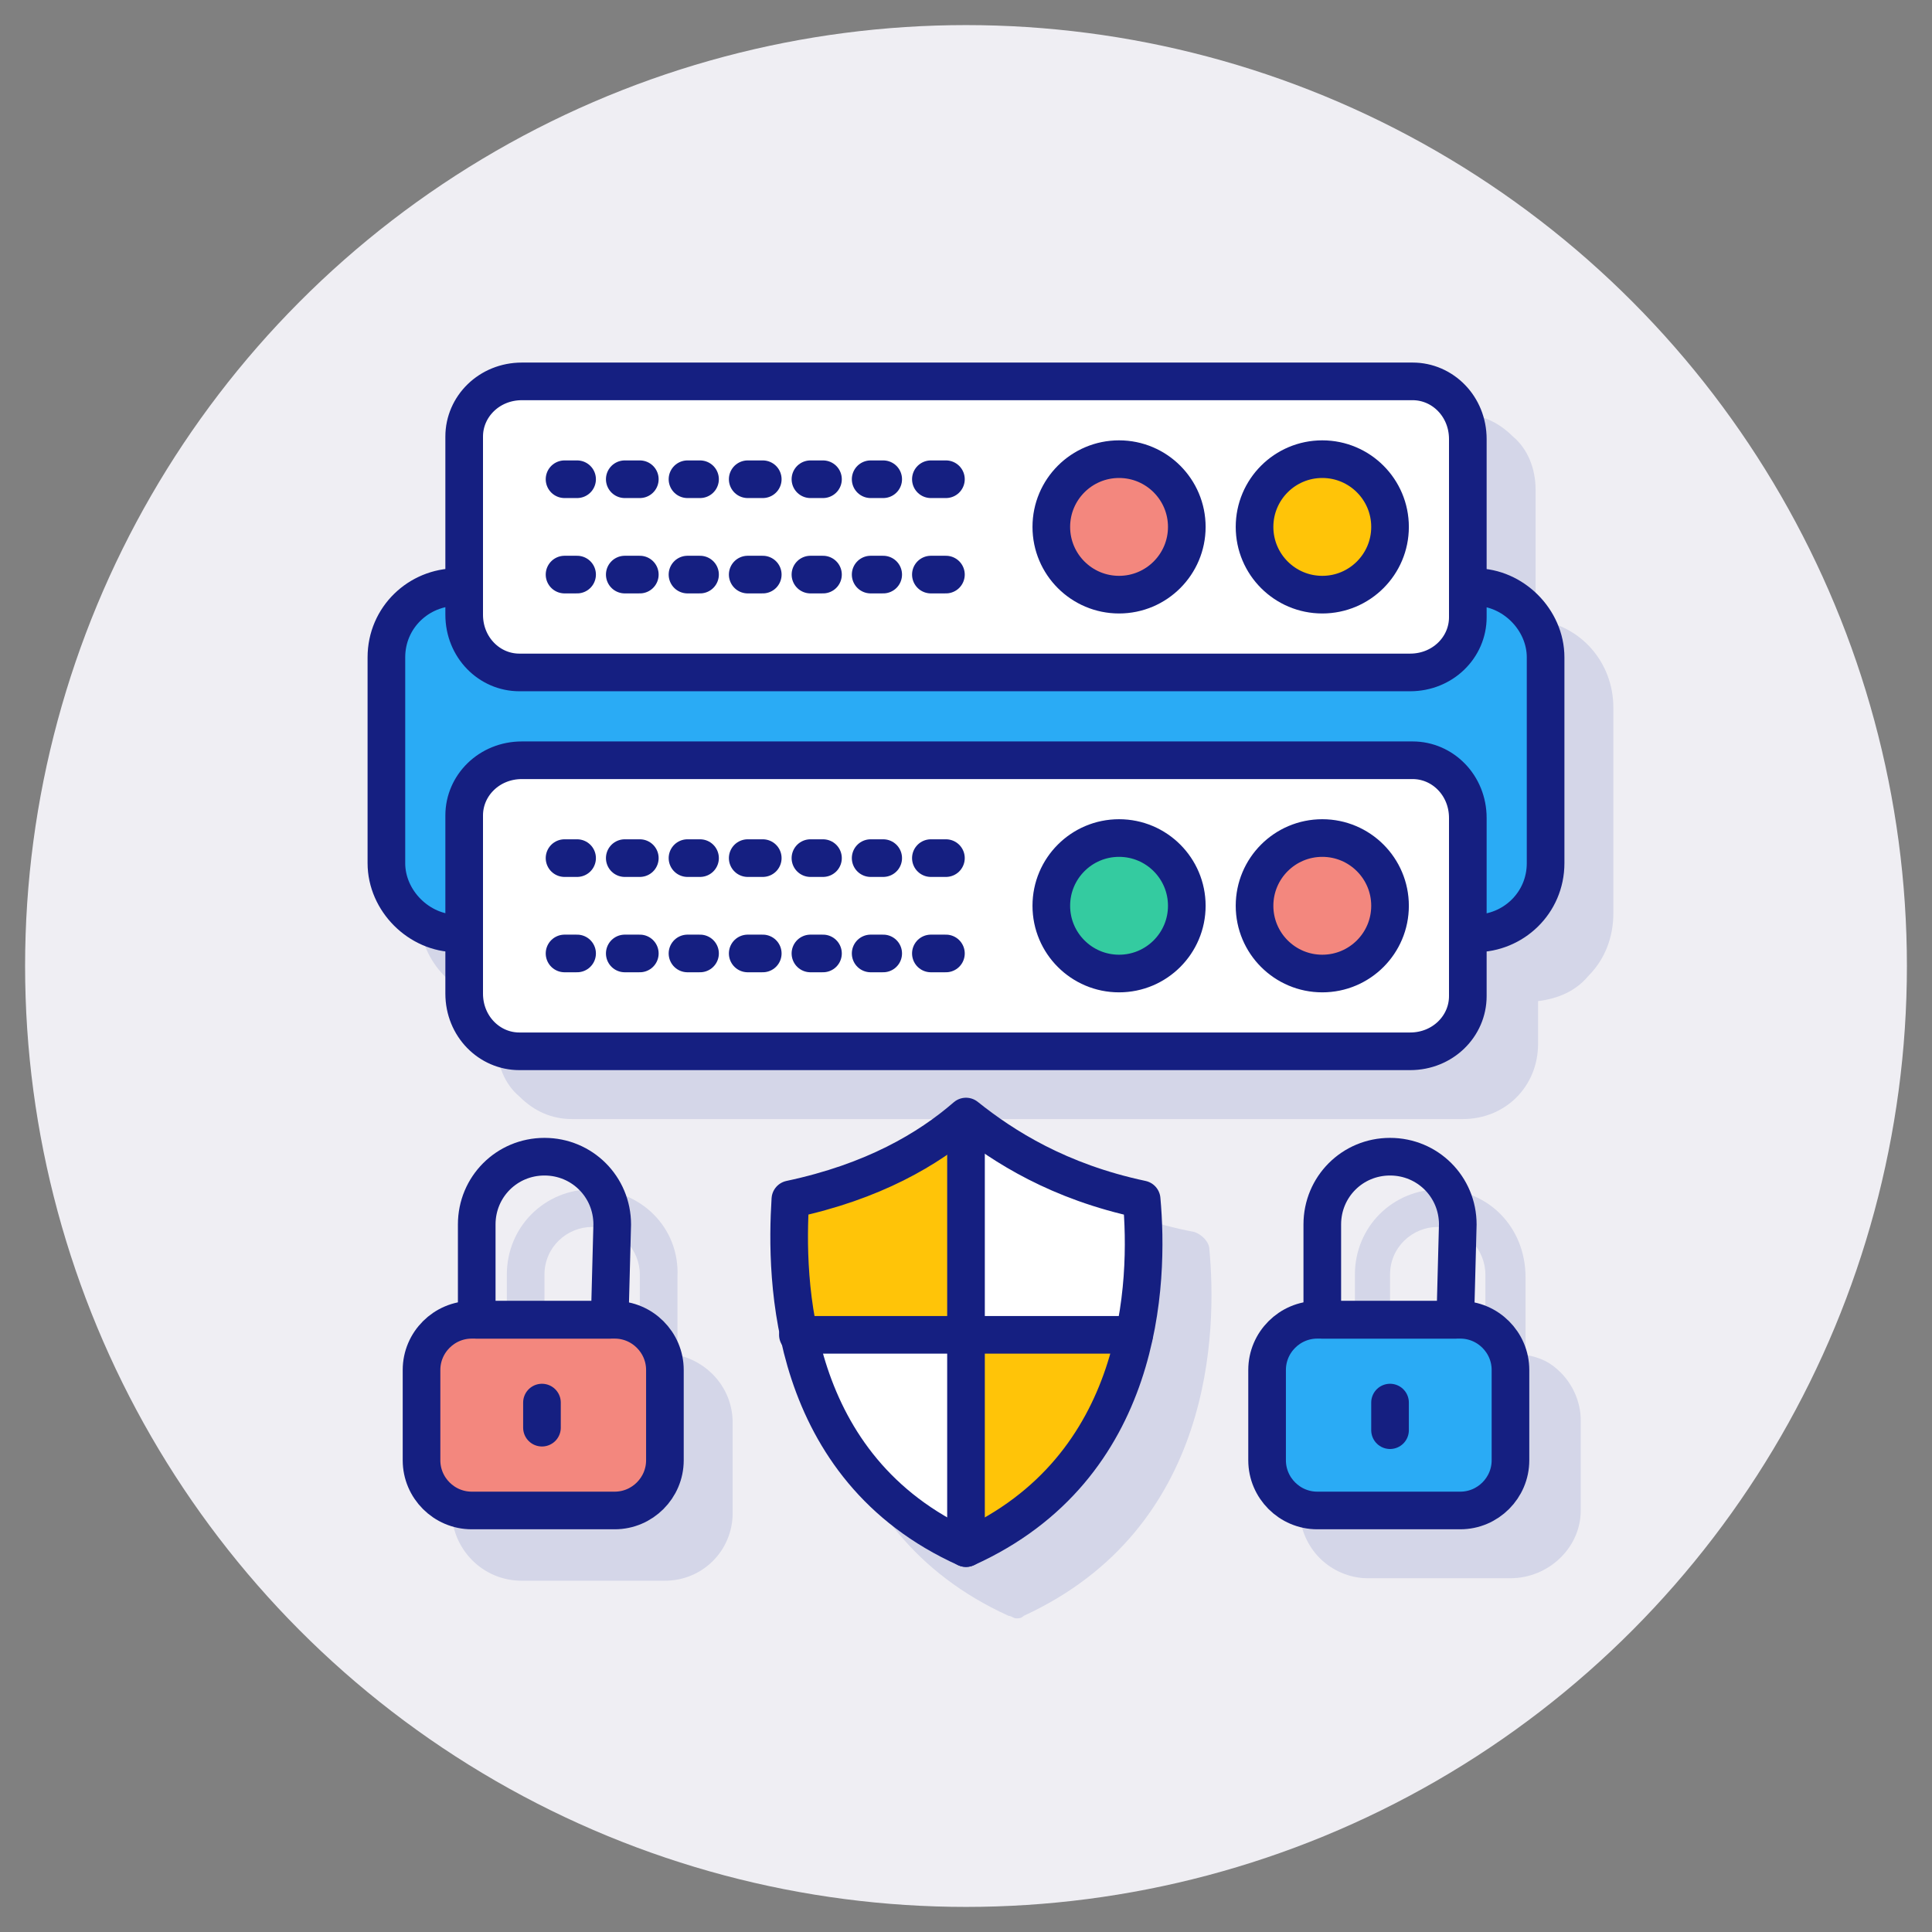 <?xml version="1.0" encoding="UTF-8" standalone="no"?><!-- icon666.com - MILLIONS OF FREE VECTOR ICONS --><svg width="1024" height="1024" id="Layer_1" viewBox="0 0 77 77" xmlns="http://www.w3.org/2000/svg"><rect x="0" y="0" width="77" height="77" fill="#808080" stroke="none"/><g><circle cx="38.5" cy="38.5" fill="#efeef3" r="37.5"/><g fill="#d4d6e8"><path d="m19.8 39.9v1.7c0 .8.3 1.6.9 2.1.6.6 1.3.9 2.1.9h35.5c1.7 0 3-1.3 3-3v-1.7c.8-.1 1.5-.4 2-1 .7-.7 1-1.6 1-2.5v-8.2c0-1.8-1.3-3.3-3.1-3.5v-5.2c0-.8-.3-1.6-.9-2.1-.6-.6-1.3-.9-2.1-.9h-35.5c-1.7 0-3 1.3-3 3v5.2c-.8.1-1.5.4-2 1-.7.7-1 1.6-1 2.5v8.2c0 1.8 1.3 3.3 3.1 3.5z"/><path d="m47.6 49.1c-3.2-.6-5.4-2-6.6-3.1 0 0-.1 0-.1-.1 0 0-.1 0-.1-.1-.1 0-.2-.1-.3-.1-.1 0-.2 0-.3.1 0 0-.1 0-.1.1 0 0-.1 0-.1.1-1.3 1.1-3.4 2.5-6.6 3.1-.3.1-.6.3-.6.7-.3 3.3-.1 11.2 7.4 14.6.1 0 .2.1.3.1.1 0 .2 0 .3-.1 7.6-3.5 7.7-11.4 7.4-14.6 0-.3-.3-.6-.6-.7z"/><path d="m57.4 47.4c-1.9 0-3.4 1.5-3.4 3.4v3.1c-1.2.3-2.2 1.4-2.2 2.7v3.6c0 .7.3 1.4.8 1.9s1.2.8 1.9.8h5.7c1.5 0 2.8-1.2 2.8-2.7v-3.6c0-.7-.3-1.4-.8-1.9-.4-.4-.8-.6-1.4-.7v-3.1c0-2-1.5-3.5-3.4-3.5zm-2 3.4c0-1.1.9-1.9 1.9-1.9 1.1 0 1.9.9 1.9 1.9v3h-1.9-1.9z"/><path d="m23.6 47.4c-1.9 0-3.4 1.5-3.4 3.4v3.1c-1.2.3-2.2 1.4-2.2 2.7v3.6c0 1.5 1.2 2.8 2.8 2.8h5.7c1.5 0 2.7-1.2 2.7-2.7v-3.6c0-1.3-.9-2.4-2.2-2.7v-3.1c.1-2-1.5-3.5-3.4-3.5zm-1.9 3.4c0-1.1.9-1.9 1.9-1.9 1.1 0 1.9.9 1.9 1.9v3h-1.9-1.9z"/></g><g><g><path d="m58.2 60.2h-5.7c-1.1 0-2-.9-2-2v-3.6c0-1.1.9-2 2-2h5.7c1.1 0 2 .9 2 2v3.6c0 1.1-.9 2-2 2z" fill="#2aabf5"/><path d="m24.5 60.2h-5.7c-1.1 0-2-.9-2-2v-3.6c0-1.1.9-2 2-2h5.7c1.1 0 2 .9 2 2v3.6c0 1.1-.9 2-2 2z" fill="#f3877e"/></g><g><g><path d="m58.8 23.4h-40.5c-1.5 0-2.8 1.3-2.8 2.8v8.2c0 1.6 1.2 2.8 2.8 2.8h40.5c1.5 0 2.8-1.3 2.8-2.8v-8.2c0-1.5-1.3-2.8-2.8-2.8z" fill="#2aabf5"/><g><path d="m56.2 41.9h-35.5c-1.2 0-2.2-1-2.2-2.3v-7.1c0-1.2 1-2.2 2.3-2.2h35.5c1.2 0 2.2 1 2.2 2.3v7.1c0 1.2-1 2.2-2.3 2.2z" fill="#fff"/><path d="m56.2 41.9h-35.5c-1.2 0-2.2-1-2.2-2.3v-7.1c0-1.2 1-2.2 2.3-2.2h35.5c1.2 0 2.2 1 2.2 2.3v7.1c0 1.2-1 2.2-2.3 2.2z" style="fill:none;stroke:#151f81;stroke-linecap:round;stroke-linejoin:round;stroke-miterlimit:10;stroke-width:1.5"/><path d="m56.2 26.8h-35.5c-1.2 0-2.2-1-2.2-2.3v-7.1c0-1.2 1-2.2 2.3-2.2h35.5c1.2 0 2.2 1 2.2 2.3v7.1c0 1.2-1 2.2-2.3 2.2z" fill="#fff"/></g><g><ellipse cx="52.7" cy="36.1" fill="#f3877e" rx="2.7" ry="2.7"/><ellipse cx="44.6" cy="36.1" fill="#34cba0" rx="2.7" ry="2.7"/><ellipse cx="52.7" cy="21" fill="#ffc408" rx="2.7" ry="2.7"/><ellipse cx="44.6" cy="21" fill="#f3877e" rx="2.7" ry="2.7"/></g><g style="fill:none;stroke:#151f81;stroke-linecap:round;stroke-linejoin:round;stroke-miterlimit:10;stroke-width:1.5"><path d="m18.5 37.2h-.3c-1.5 0-2.8-1.3-2.8-2.8v-8.2c0-1.6 1.3-2.8 2.8-2.8h.3"/><path d="m58.5 23.4h.3c1.5 0 2.8 1.3 2.8 2.8v8.2c0 1.6-1.3 2.8-2.8 2.8h-.2"/></g><g><path d="m56.2 26.8h-35.5c-1.2 0-2.2-1-2.2-2.3v-7.1c0-1.2 1-2.2 2.3-2.2h35.5c1.2 0 2.2 1 2.2 2.3v7.1c0 1.2-1 2.2-2.3 2.2z" style="fill:none;stroke:#151f81;stroke-linecap:round;stroke-linejoin:round;stroke-miterlimit:10;stroke-width:1.5"/></g><g style="fill:none;stroke:#151f81;stroke-linecap:round;stroke-linejoin:round;stroke-miterlimit:10;stroke-width:1.5"><g><ellipse cx="52.7" cy="36.1" rx="2.7" ry="2.7"/><ellipse cx="44.6" cy="36.1" rx="2.7" ry="2.7"/><ellipse cx="52.7" cy="21" rx="2.7" ry="2.7"/><ellipse cx="44.6" cy="21" rx="2.7" ry="2.7"/></g><path d="m22.5 22.9h.5"/><path d="m24.9 22.9h.6"/><path d="m27.4 22.9h.5"/><path d="m29.8 22.9h.6"/><path d="m32.3 22.9h.5"/><path d="m34.7 22.9h.5"/><path d="m37.1 22.9h.6"/><path d="m22.5 19.1h.5"/><path d="m24.9 19.1h.6"/><path d="m27.4 19.1h.5"/><path d="m29.8 19.1h.6"/><path d="m32.3 19.1h.5"/><path d="m34.7 19.1h.5"/><path d="m37.1 19.1h.6"/><path d="m22.5 38h.5"/><path d="m24.9 38h.6"/><path d="m27.4 38h.5"/><path d="m29.8 38h.6"/><path d="m32.3 38h.5"/><path d="m34.7 38h.5"/><path d="m37.1 38h.6"/><path d="m22.5 34.2h.5"/><path d="m24.9 34.2h.6"/><path d="m27.4 34.2h.5"/><path d="m29.8 34.2h.6"/><path d="m32.3 34.2h.5"/><path d="m34.7 34.2h.5"/><path d="m37.1 34.2h.6"/></g></g></g><g><g><path d="m38.5 61.7c-7.1-3.2-7.2-10.7-7-13.9 3.3-.7 5.5-2 7-3.3 1.5 1.2 3.7 2.6 7 3.3.3 3.3.1 10.7-7 13.9z" fill="#fff"/><path d="m38.4 53.2v8.6h.1c4.3-2 6.1-5.4 6.7-8.6z" fill="#ffc408"/><path d="m38.6 44.7s-.1-.1-.1-.1c-1.4 1.2-3.7 2.6-7 3.3-.1 1.3-.2 3.2.3 5.3h6.8z" fill="#ffc408"/><g style="fill:none;stroke:#151f81;stroke-linecap:round;stroke-linejoin:round;stroke-miterlimit:10;stroke-width:1.5"><path d="m38.5 61.7c-7.1-3.2-7.2-10.7-7-13.9 3.3-.7 5.5-2 7-3.3 1.5 1.2 3.7 2.6 7 3.3.3 3.3.1 10.7-7 13.9z"/><path d="m38.5 44.6v17.1"/><path d="m45.2 53.2h-13.4"/></g></g></g><g style="fill:none;stroke:#151f81;stroke-linecap:round;stroke-linejoin:round;stroke-miterlimit:10;stroke-width:1.5"><path d="m58 52.6h-5.3v-3.8c0-1.5 1.2-2.7 2.7-2.7 1.5 0 2.7 1.2 2.7 2.7z"/><path d="m55.4 55.9v1.1"/><g><path d="m58.2 60.2h-5.7c-1.1 0-2-.9-2-2v-3.6c0-1.1.9-2 2-2h5.7c1.1 0 2 .9 2 2v3.6c0 1.1-.9 2-2 2z"/><path d="m24.5 60.2h-5.7c-1.1 0-2-.9-2-2v-3.6c0-1.1.9-2 2-2h5.7c1.1 0 2 .9 2 2v3.6c0 1.1-.9 2-2 2z"/></g><path d="m24.3 52.6h-5.3v-3.8c0-1.5 1.2-2.7 2.7-2.7 1.5 0 2.7 1.2 2.7 2.7z"/><path d="m21.6 55.9v1"/></g></g></g></svg>